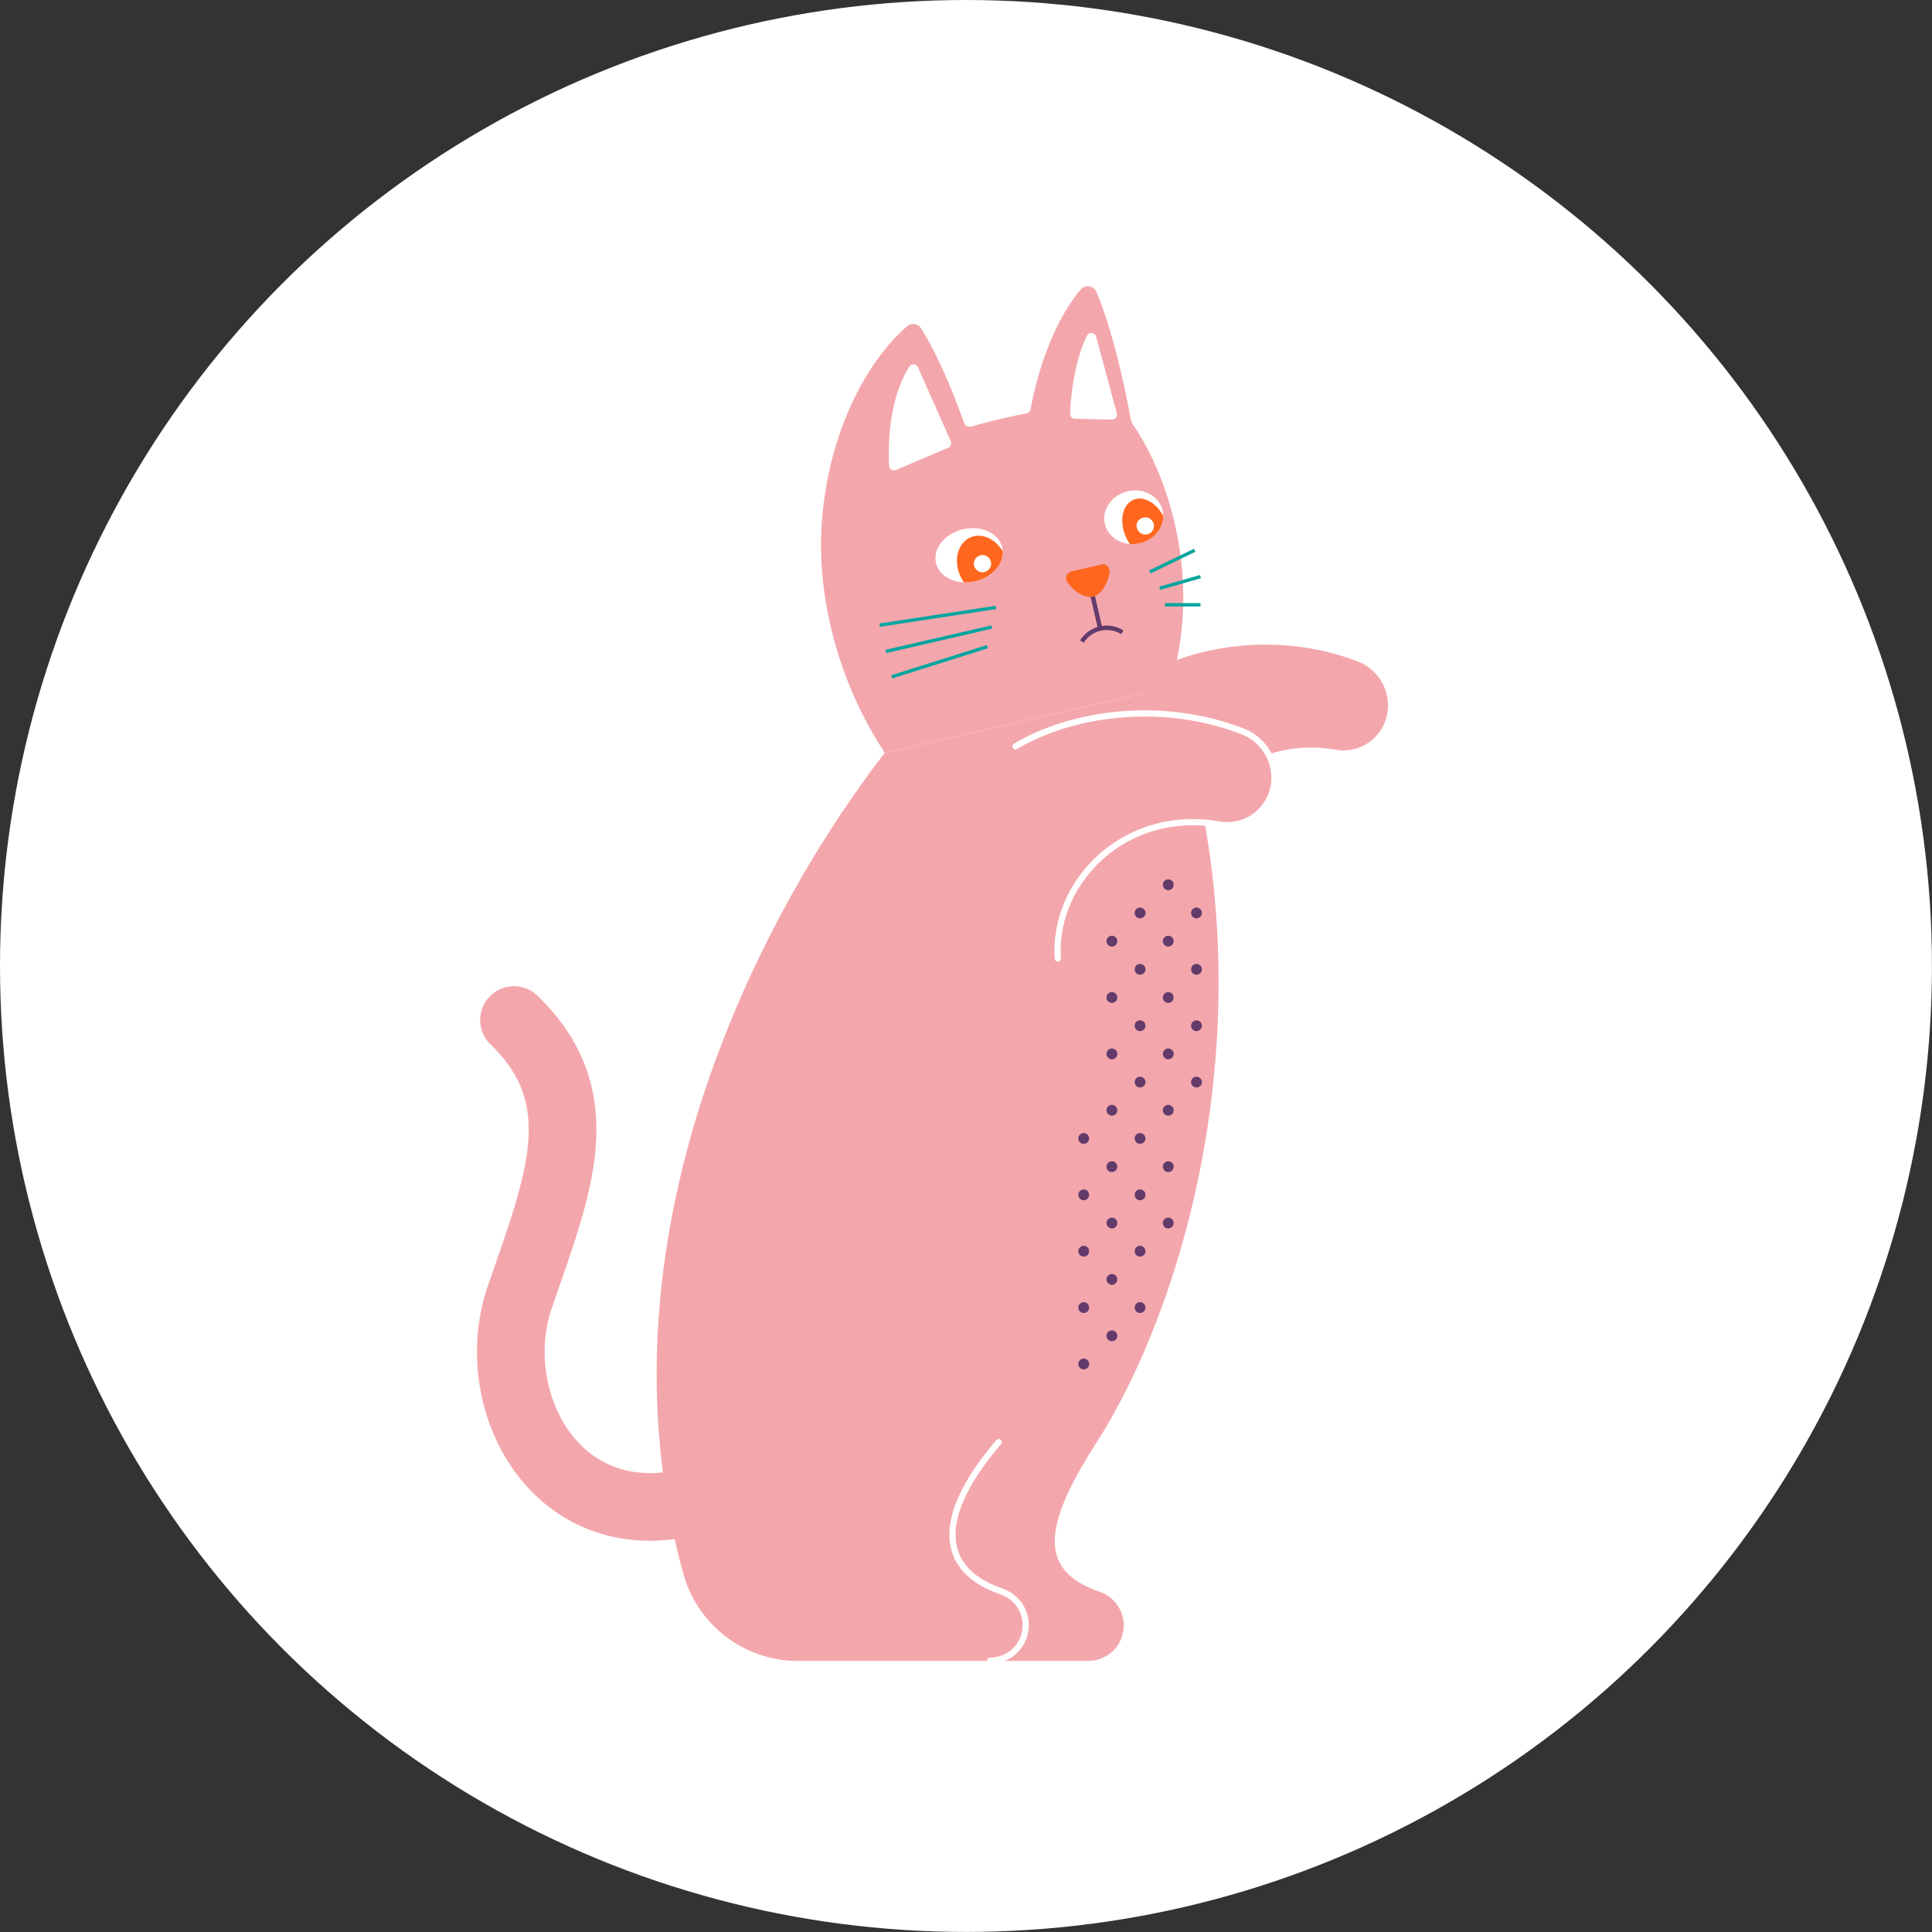 <svg xmlns="http://www.w3.org/2000/svg" xmlns:xlink="http://www.w3.org/1999/xlink" viewBox="0 0 353.09 353.09"><rect x="0" y="0" width="353.09" height="353.09" fill="#333333" stroke="none"/><defs><style>.cls-1,.cls-10,.cls-11,.cls-4,.cls-5,.cls-9{fill:none;}.cls-2{fill:#fff;}.cls-13,.cls-3{fill:#f3a7ac;}.cls-4{stroke:#f3a7ac;stroke-width:12.37px;}.cls-10,.cls-13,.cls-4,.cls-9{stroke-linecap:round;}.cls-10,.cls-13,.cls-4,.cls-5{stroke-miterlimit:10;}.cls-5{stroke:#00a59f;stroke-width:0.61px;}.cls-6{clip-path:url(#clip-path);}.cls-7{fill:#ff671f;}.cls-8{clip-path:url(#clip-path-2);}.cls-11,.cls-9{stroke:#633b6b;stroke-linejoin:round;stroke-width:0.81px;}.cls-10,.cls-13{stroke:#fff;stroke-width:1.13px;}.cls-12{fill:#633b6b;}</style><clipPath id="clip-path"><ellipse class="cls-1" cx="207.21" cy="94.54" rx="5.42" ry="4.88" transform="translate(-15.95 48.99) rotate(-12.99)"/></clipPath><clipPath id="clip-path-2"><ellipse class="cls-1" cx="177.12" cy="101.48" rx="6.22" ry="4.88" transform="translate(-18.28 42.41) rotate(-12.99)"/></clipPath></defs><title>アセット 3</title><g id="レイヤー_2" data-name="レイヤー 2"><g id="contents"><circle class="cls-2" cx="176.54" cy="176.54" r="176.54"/><path class="cls-3" d="M209,123.49c9.37-5.58,24.78-8.12,39.18-2.59a8.62,8.62,0,0,1,5.38,9.42h0A8.16,8.16,0,0,1,244,137c-16.16-2.74-28.62,9.88-27.72,23.15"/><path class="cls-4" d="M136.59,270.38C105.08,287.21,87.72,258.11,95,237.05c7-20.37,13.83-36.22-1.06-50.63"/><path class="cls-3" d="M150.3,94.13C151.73,79,158,66.48,165.73,59.66a1.71,1.71,0,0,1,2.61.36c3.42,5.42,6.34,13,7.84,17.27a1.08,1.08,0,0,0,1.33.66c3.51-1,7-1.82,10-2.38a1,1,0,0,0,.86-.86c1.21-6.8,4.22-16,9.14-21.81a1.71,1.71,0,0,1,2.87.45c3.34,7.89,5.62,19.66,6.21,22.93a4.29,4.29,0,0,0,.67,1.62c6.82,10.15,12.37,28.9,6.55,47.69l-52.09,12C153.45,125.15,148.9,108.93,150.3,94.13Z"/><path class="cls-2" d="M167.77,67.15l6,13.5a.89.89,0,0,1-.47,1.18l-9.56,4.07a.9.9,0,0,1-1.25-.78c-.33-7.53,1-13.81,3.68-18.08A.9.9,0,0,1,167.77,67.15Z"/><path class="cls-2" d="M200.33,61.55l3.78,14a.9.9,0,0,1-.88,1.13l-6.78-.14a.89.89,0,0,1-.88-.9c.14-4.17,1.06-10.29,3.09-14.3A.9.9,0,0,1,200.33,61.55Z"/><ellipse class="cls-2" cx="207.21" cy="94.54" rx="5.42" ry="4.88" transform="translate(-15.95 48.99) rotate(-12.99)"/><ellipse class="cls-2" cx="177.12" cy="101.48" rx="6.22" ry="4.88" transform="translate(-18.28 42.41) rotate(-12.99)"/><line class="cls-5" x1="181.25" y1="114.59" x2="161.89" y2="119.06"/><line class="cls-5" x1="180.47" y1="118.18" x2="162.96" y2="123.7"/><line class="cls-5" x1="211.95" y1="107.51" x2="219.4" y2="105.38"/><line class="cls-5" x1="182.02" y1="111.01" x2="160.78" y2="114.25"/><line class="cls-5" x1="210.15" y1="104.52" x2="218.33" y2="100.57"/><line class="cls-5" x1="212.9" y1="110.53" x2="219.4" y2="110.53"/><g class="cls-6"><path class="cls-7" d="M207.14,91.34c2-.85,4.58.78,5.79,3.63s.57,5.84-1.42,6.68-4.58-.78-5.79-3.63S205.15,92.18,207.14,91.34Z"/><path class="cls-2" d="M208.55,94.75a1.57,1.57,0,1,1-.67,2A1.48,1.48,0,0,1,208.55,94.75Z"/></g><g class="cls-8"><path class="cls-7" d="M177.38,98.2c-2.29,1-3.16,4.06-1.95,6.91s4,4.37,6.32,3.4,3.15-4.06,1.94-6.91S179.66,97.23,177.38,98.2Z"/><path class="cls-2" d="M178.94,101.58a1.56,1.56,0,1,0,1.22,2.88,1.57,1.57,0,0,0,.86-2.06A1.58,1.58,0,0,0,178.94,101.58Z"/></g><line class="cls-9" x1="199.72" y1="109.04" x2="201.07" y2="114.88"/><path class="cls-7" d="M201.43,103.13c.78-.18,1.5.73,1.33,1.65-.35,1.82-1.44,3.89-3,4.26s-3.49-1-4.6-2.5a1.3,1.3,0,0,1,.47-2.06Z"/><path class="cls-3" d="M161.68,137.61l52.09-12c20,58.14,2.38,113.51-13.36,138-10.31,16-10.22,23.6.55,27.29a6.5,6.5,0,0,1,4.41,6.15h0a6.49,6.49,0,0,1-6.49,6.5H145.79a21.74,21.74,0,0,1-20.94-16.07C107,222.48,142.88,161.83,161.68,137.61Z"/><path class="cls-10" d="M182.51,263.57c-12.37,14.51-10.23,23.6.54,27.29a6.5,6.5,0,0,1,4.41,6.15h0a6.49,6.49,0,0,1-6.49,6.5"/><path class="cls-11" d="M205.11,115.56h0a5.35,5.35,0,0,0-7.38,1.7h0"/><circle class="cls-12" cx="218.67" cy="197.76" r="0.99"/><circle class="cls-12" cx="208.36" cy="197.76" r="0.99"/><circle class="cls-12" cx="218.67" cy="187.46" r="0.99"/><circle class="cls-12" cx="208.36" cy="187.46" r="0.99"/><circle class="cls-12" cx="203.21" cy="192.61" r="0.99"/><circle class="cls-12" cx="213.51" cy="192.61" r="0.99"/><circle class="cls-12" cx="203.21" cy="202.91" r="0.99"/><circle class="cls-12" cx="213.51" cy="202.91" r="0.99"/><circle class="cls-12" cx="208.36" cy="208.06" r="0.99"/><circle class="cls-12" cx="198.06" cy="208.06" r="0.99"/><circle class="cls-12" cx="203.21" cy="213.22" r="0.99"/><circle class="cls-12" cx="213.51" cy="213.22" r="0.99"/><circle class="cls-12" cx="208.36" cy="218.37" r="0.99"/><circle class="cls-12" cx="198.06" cy="218.37" r="0.99"/><circle class="cls-12" cx="203.21" cy="223.52" r="0.99"/><circle class="cls-12" cx="213.51" cy="223.52" r="0.99"/><circle class="cls-12" cx="208.36" cy="228.67" r="0.99"/><circle class="cls-12" cx="198.06" cy="228.67" r="0.99"/><circle class="cls-12" cx="203.21" cy="233.82" r="0.99"/><circle class="cls-12" cx="208.36" cy="238.97" r="0.99"/><circle class="cls-12" cx="198.06" cy="238.97" r="0.99"/><circle class="cls-12" cx="203.21" cy="244.13" r="0.99"/><circle class="cls-12" cx="198.06" cy="249.28" r="0.99"/><circle class="cls-12" cx="203.21" cy="182.3" r="0.99"/><circle class="cls-12" cx="213.51" cy="182.3" r="0.99"/><circle class="cls-12" cx="218.67" cy="177.15" r="0.99"/><circle class="cls-12" cx="208.36" cy="177.15" r="0.99"/><circle class="cls-12" cx="208.36" cy="166.85" r="0.99"/><circle class="cls-12" cx="218.67" cy="166.85" r="0.99"/><circle class="cls-12" cx="203.21" cy="172" r="0.99"/><circle class="cls-12" cx="213.51" cy="172" r="0.99"/><circle class="cls-12" cx="213.51" cy="161.7" r="0.99"/><path class="cls-13" d="M185.61,136.4c9.92-5.91,26.24-8.6,41.49-2.74a9.13,9.13,0,0,1,5.69,10h0a8.63,8.63,0,0,1-10.11,7c-17.11-2.89-30.3,10.46-29.35,24.51"/></g></g></svg>